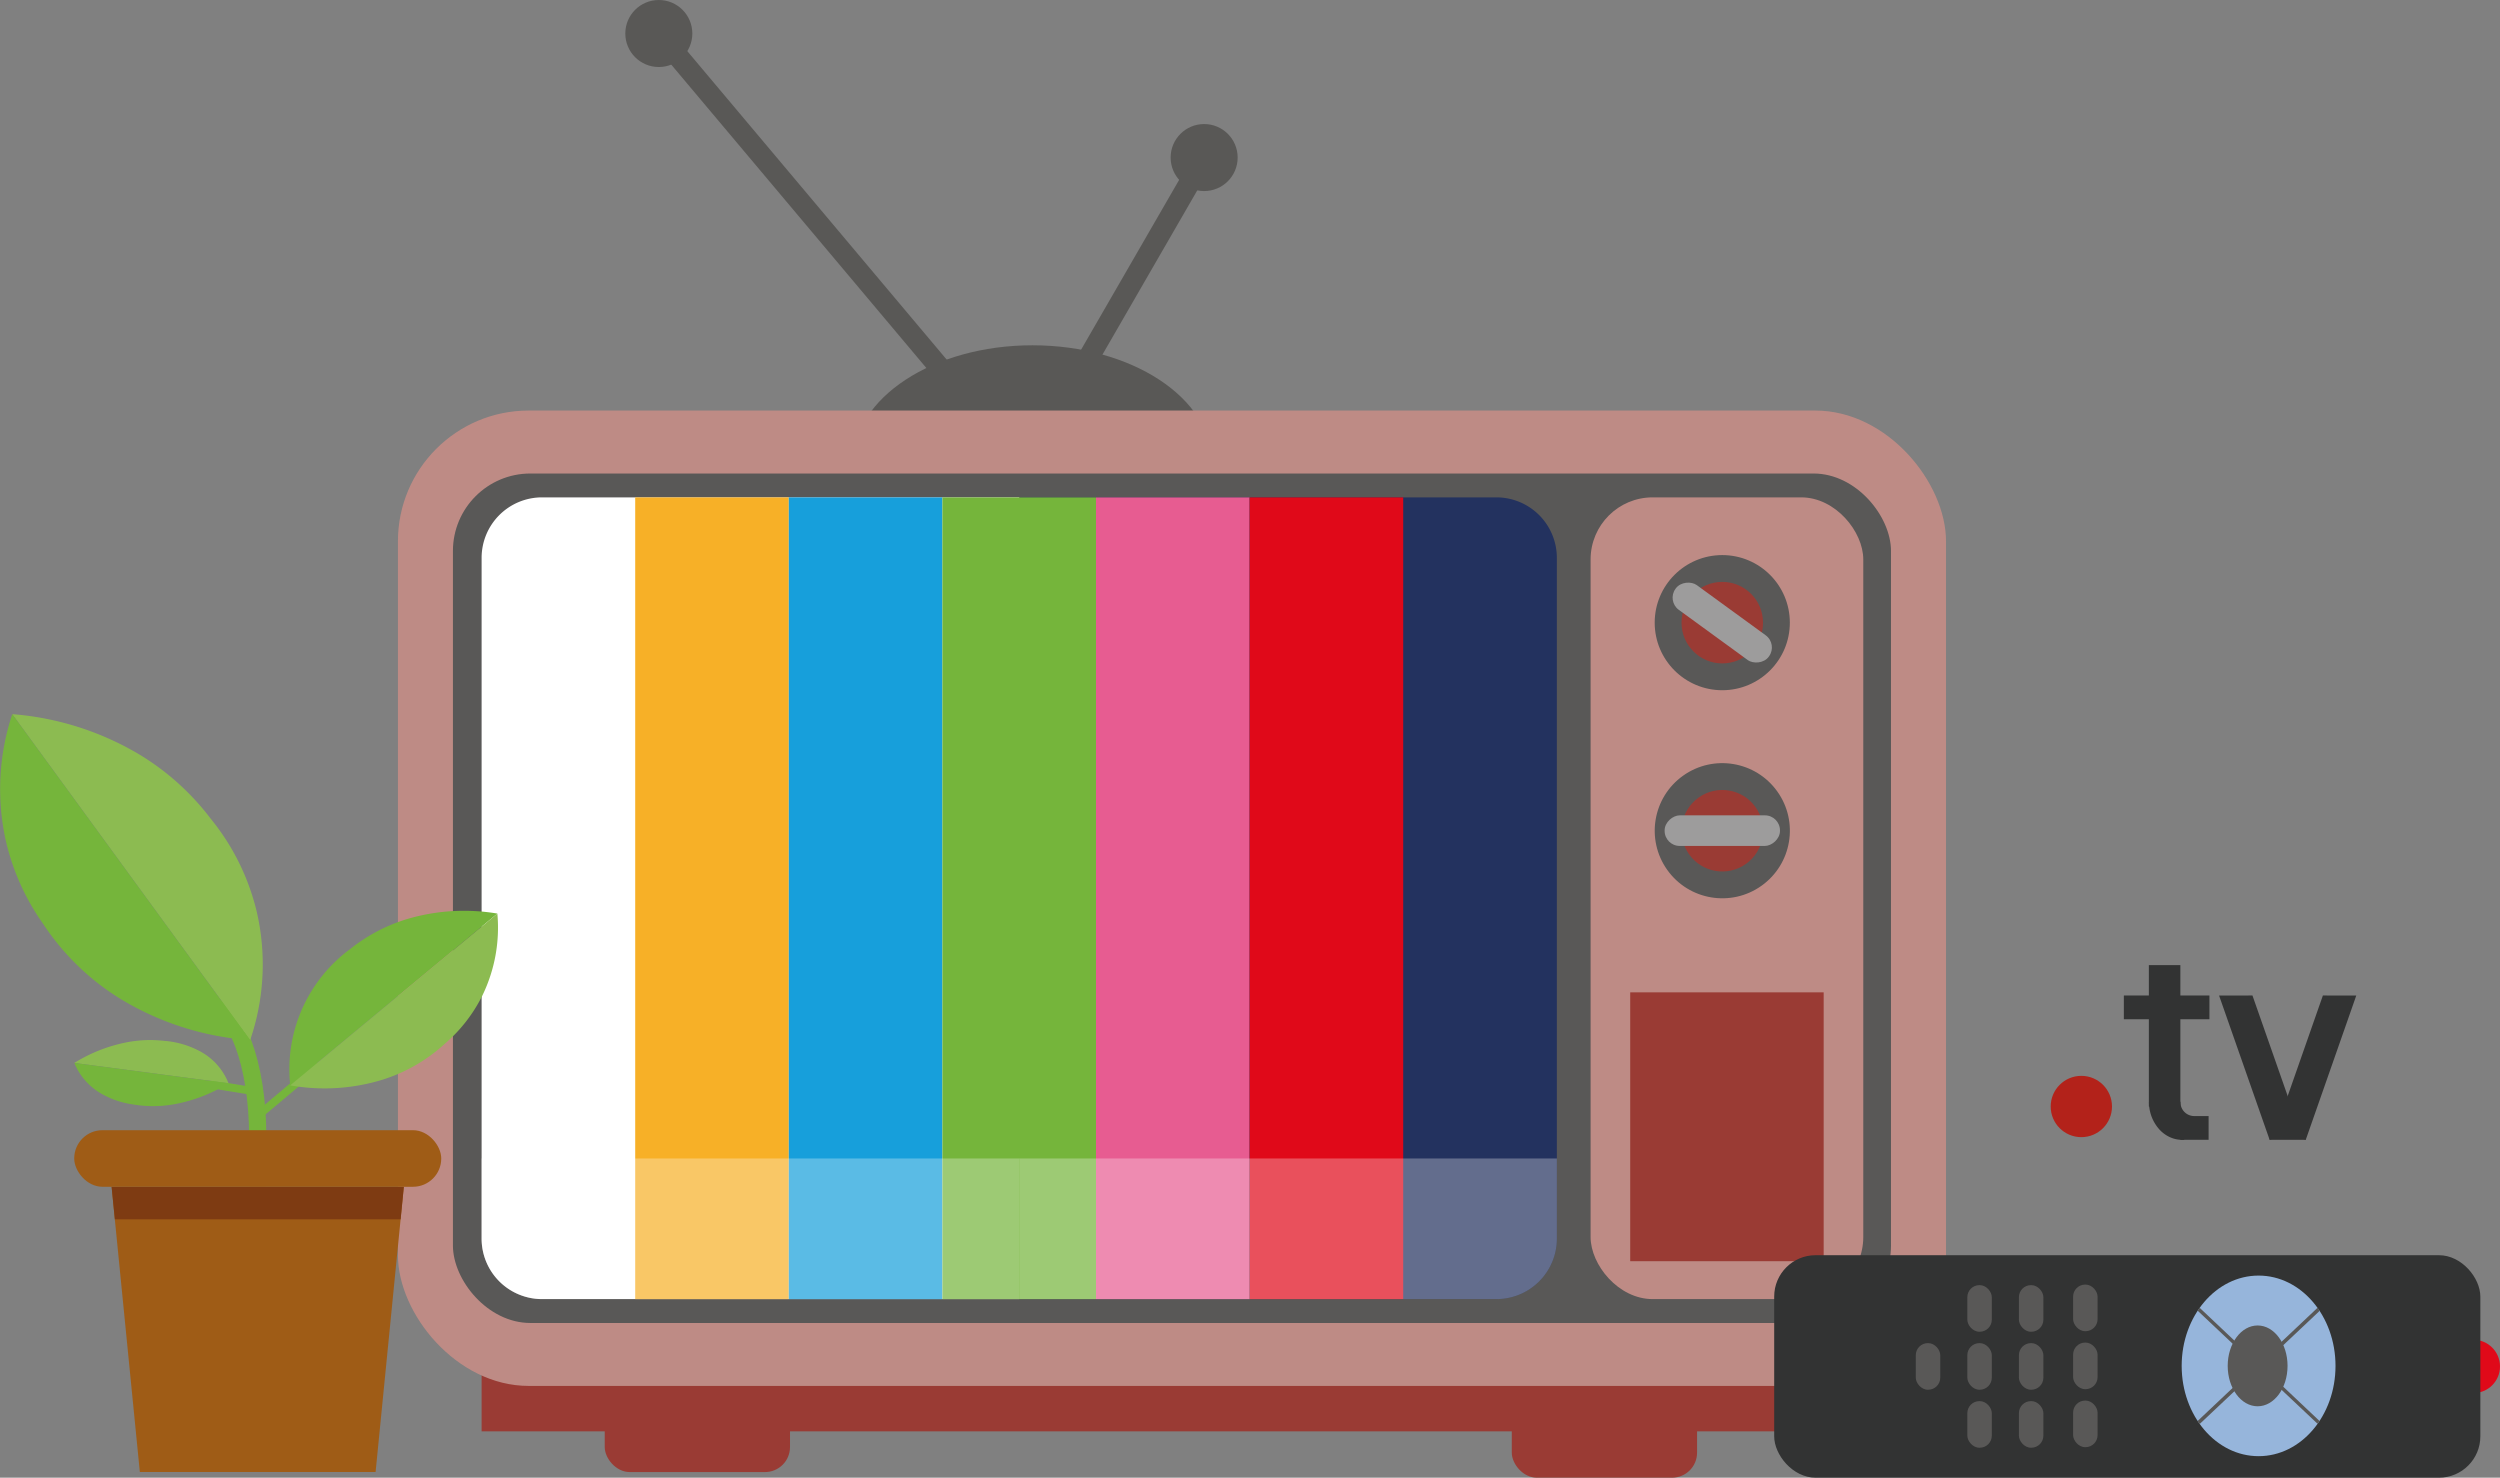 <svg xmlns="http://www.w3.org/2000/svg" width="725.12" height="428.6" viewBox="0 0 725.12 428.6"><rect x="0" y="0" width="725.12" height="428.6" fill="#808080" stroke="none"/><defs><style>.cls-1{fill:#9a3b34;}.cls-2{fill:#595856;}.cls-3{fill:#be8b85;}.cls-4{fill:#595857;}.cls-5{fill:#23325f;}.cls-6{fill:#fff;}.cls-7{fill:#f7b027;}.cls-8{fill:#179fdb;}.cls-9{fill:#75b53b;}.cls-10{fill:#e75c91;}.cls-11{fill:#e00919;}.cls-12{opacity:0.29;}.cls-13{fill:#9d9c9c;}.cls-14{fill:none;stroke:#75b53b;stroke-miterlimit:10;stroke-width:5px;}.cls-15{fill:#8cbb51;}.cls-16{fill:#9f5c16;}.cls-17{fill:#7e3b12;}.cls-18{fill:#323333;}.cls-19{fill:#96b5db;}.cls-20{fill:#b3221a;}</style></defs><title>tv</title><g id="Слой_19" data-name="Слой 19"><g id="Слой_18" data-name="Слой 18"><rect class="cls-1" x="438.49" y="382.97" width="53.74" height="45.63" rx="7.25" ry="7.25"/></g><rect class="cls-1" x="175.4" y="381.34" width="53.74" height="45.63" rx="7.25" ry="7.25"/></g><g id="Слой_21" data-name="Слой 21"><ellipse class="cls-2" cx="299.46" cy="134.29" rx="52.05" ry="34.14"/><g id="Слой_22" data-name="Слой 22"><rect class="cls-2" x="318.09" y="112.19" width="6.08" height="114.92" transform="translate(123.41 -205.39) rotate(30)"/></g><g id="Слой_23" data-name="Слой 23"><rect class="cls-2" x="237.52" y="67.79" width="6.08" height="126.08" transform="translate(504.45 8.61) rotate(139.94)"/></g><g id="Слой_24" data-name="Слой 24"><circle class="cls-2" cx="349.26" cy="45.7" r="9.72"/></g><g id="Слой_25" data-name="Слой 25"><circle class="cls-2" cx="191.09" cy="9.72" r="9.72"/></g></g><g id="Слой_17" data-name="Слой 17"><rect class="cls-1" x="139.69" y="396.4" width="388.25" height="18.76"/></g><g id="Слой_14" data-name="Слой 14"><rect class="cls-3" x="115.42" y="119.08" width="449.02" height="282.9" rx="37.92" ry="37.92"/></g><g id="Слой_15" data-name="Слой 15"><rect class="cls-4" x="131.37" y="137.34" width="417.11" height="246.39" rx="22.47" ry="22.47"/></g><g id="Слой_47" data-name="Слой 47"><g id="Слой_46" data-name="Слой 46"><path class="cls-5" d="M300.06,444.35H438.5A17.54,17.54,0,0,0,456,426.86V229.3a17.54,17.54,0,0,0-17.49-17.49H300.06Z" transform="translate(-4.44 -67.55)"/><g id="Слой_54" data-name="Слой 54"><path class="cls-6" d="M161.62,444.35H300.06V211.81H161.62a17.54,17.54,0,0,0-17.49,17.49V426.86A17.54,17.54,0,0,0,161.62,444.35Z" transform="translate(-4.44 -67.55)"/></g></g><g id="Слой_48" data-name="Слой 48"><rect class="cls-7" x="184.24" y="144.27" width="44.55" height="232.54"/></g><g id="Слой_49" data-name="Слой 49"><rect class="cls-8" x="228.79" y="144.27" width="44.55" height="232.54"/></g><g id="Слой_50" data-name="Слой 50"><rect class="cls-9" x="273.34" y="144.27" width="44.55" height="232.54"/></g><g id="Слой_51" data-name="Слой 51"><rect class="cls-10" x="317.89" y="144.27" width="44.55" height="232.54"/></g><g id="Слой_52" data-name="Слой 52"><rect class="cls-11" x="362.45" y="144.27" width="44.55" height="232.54"/></g></g><g id="Слой_65" data-name="Слой 65" class="cls-12"><path class="cls-6" d="M300.06,444.35H438.5A17.54,17.54,0,0,0,456,426.86V403.57H300.06Z" transform="translate(-4.44 -67.55)"/><path class="cls-6" d="M161.62,444.35H300.06V403.56H144.12v23.29A17.54,17.54,0,0,0,161.62,444.35Z" transform="translate(-4.44 -67.55)"/><line class="cls-6" x1="295.62" y1="336.02" x2="451.55" y2="336.02"/></g><g id="Слой_16" data-name="Слой 16"><rect class="cls-3" x="461.35" y="144.26" width="79.09" height="232.54" rx="18" ry="18"/></g><g id="Слой_38" data-name="Слой 38"><rect class="cls-1" x="472.84" y="287.83" width="56.11" height="77.98"/></g><g id="Слой_39" data-name="Слой 39"><circle class="cls-4" cx="499.54" cy="180.6" r="19.6"/><g id="Слой_40" data-name="Слой 40"><circle class="cls-1" cx="499.54" cy="180.6" r="11.82"/></g><g id="Слой_41" data-name="Слой 41"><rect class="cls-13" x="499.55" y="231.42" width="8.87" height="33.46" rx="4.37" ry="4.37" transform="translate(2.27 441.93) rotate(-53.94)"/></g></g><g id="Слой_42" data-name="Слой 42"><circle class="cls-4" cx="503.98" cy="308.48" r="19.6" transform="translate(-89.89 282.37) rotate(-35.49)"/><circle class="cls-1" cx="503.98" cy="308.48" r="11.82" transform="translate(-89.89 282.37) rotate(-35.49)"/><rect class="cls-13" x="499.55" y="291.75" width="8.87" height="33.46" rx="4.37" ry="4.37" transform="translate(191.07 744.91) rotate(-90)"/></g><g id="Слой_6" data-name="Слой 6"><g id="Слой_7" data-name="Слой 7"><path class="cls-14" d="M79.19,397.11c0-20.82-6.26-37.67-14-37.67" transform="translate(-4.44 -67.55)"/></g><g id="Слой_12" data-name="Слой 12"><rect class="cls-9" x="86.07" y="371.89" width="2.29" height="25.02" transform="translate(320.88 2.72) rotate(49.94)"/></g><g id="Слой_13" data-name="Слой 13"><rect class="cls-9" x="71.05" y="376.41" width="2.29" height="13.34" transform="translate(457.46 305.75) rotate(99.23)"/></g><g id="Слой_8" data-name="Слой 8"><path class="cls-15" d="M8,274.69l69,94.54A67.84,67.84,0,0,0,79,332.4,67.38,67.38,0,0,0,65.6,305.07,73.84,73.84,0,0,0,45,286.47,84.9,84.9,0,0,0,8,274.69Z" transform="translate(-4.44 -67.55)"/><g id="Слой_9" data-name="Слой 9"><path class="cls-9" d="M8,274.69l69,94.54a83.45,83.45,0,0,1-37.69-12,72,72,0,0,1-22.38-21.75A67.91,67.91,0,0,1,6,310.83,69,69,0,0,1,8,274.69Z" transform="translate(-4.44 -67.55)"/></g></g><g id="Слой_10" data-name="Слой 10"><path class="cls-9" d="M148.7,332.53,88.62,382.36a43.32,43.32,0,0,1,17.45-39.59,49.23,49.23,0,0,1,16.45-8.65A58.09,58.09,0,0,1,148.7,332.53Z" transform="translate(-4.44 -67.55)"/><path class="cls-15" d="M148.7,332.53,88.62,382.36a57.1,57.1,0,0,0,26.66-1.61,47.92,47.92,0,0,0,18.11-10.4,44.39,44.39,0,0,0,11-14.13A45.06,45.06,0,0,0,148.7,332.53Z" transform="translate(-4.44 -67.55)"/></g><g id="Слой_11" data-name="Слой 11"><path class="cls-15" d="M26,375.85l44.71,5.88a17.93,17.93,0,0,0-7.9-9.06A26.16,26.16,0,0,0,52,369.44a36,36,0,0,0-11.11.49A45.4,45.4,0,0,0,26,375.85Z" transform="translate(-4.44 -67.55)"/><path class="cls-9" d="M26,375.85l44.71,5.88a44.6,44.6,0,0,1-15.19,6,34.38,34.38,0,0,1-12.43.17,25.54,25.54,0,0,1-9.34-3.18A18.24,18.24,0,0,1,26,375.85Z" transform="translate(-4.44 -67.55)"/></g><g id="Слой_3" data-name="Слой 3"><polygon class="cls-16" points="77.04 426.96 40.56 426.96 32.37 344.22 77.04 344.22 77.04 426.96"/><g id="Слой_4" data-name="Слой 4"><polygon class="cls-16" points="72.47 426.96 108.94 426.96 117.13 344.22 72.47 344.22 72.47 426.96"/></g></g><g id="Слой_5" data-name="Слой 5"><polygon class="cls-17" points="32.37 344.22 33.31 353.67 116.2 353.67 117.13 344.22 32.37 344.22"/></g><rect class="cls-16" x="21.53" y="327.81" width="106.45" height="16.41" rx="8.18" ry="8.18"/></g><g id="Слой_26" data-name="Слой 26"><g id="Слой_27" data-name="Слой 27"><circle class="cls-11" cx="717.39" cy="396.33" r="7.73"/></g><rect class="cls-18" x="514.6" y="364.07" width="204.82" height="64.53" rx="12" ry="12"/><g id="Слой_28" data-name="Слой 28"><ellipse class="cls-19" cx="655.1" cy="396.17" rx="22.31" ry="26.19"/></g><g id="Слой_29" data-name="Слой 29"><path class="cls-4" d="M641.86,479.7,676.5,447l.14-.13.31.43.27.41L677,448l-34.55,32.58-.31-.43Z" transform="translate(-4.44 -67.55)"/><g id="Слой_30" data-name="Слой 30"><path class="cls-4" d="M677.21,479.7,642.58,447l-.14-.13-.31.43-.27.41.23.22,34.55,32.58.31-.43Z" transform="translate(-4.44 -67.55)"/><ellipse class="cls-4" cx="654.82" cy="396.17" rx="8.68" ry="11.72"/></g></g><g id="Слой_32" data-name="Слой 32"><rect class="cls-4" x="601.3" y="372.59" width="7.1" height="13.52" rx="3.5" ry="3.5"/><g id="Слой_33" data-name="Слой 33"><rect class="cls-4" x="601.3" y="406.23" width="7.1" height="13.52" rx="3.5" ry="3.5"/></g><g id="Слой_34" data-name="Слой 34"><rect class="cls-4" x="601.3" y="389.41" width="7.1" height="13.52" rx="3.5" ry="3.5"/></g></g><g id="Слой_35" data-name="Слой 35"><rect class="cls-4" x="585.58" y="372.75" width="7.1" height="13.52" rx="3.5" ry="3.5"/><rect class="cls-4" x="585.58" y="406.39" width="7.1" height="13.52" rx="3.5" ry="3.5"/><rect class="cls-4" x="585.58" y="389.57" width="7.1" height="13.52" rx="3.5" ry="3.5"/></g><g id="Слой_36" data-name="Слой 36"><rect class="cls-4" x="570.62" y="372.75" width="7.1" height="13.52" rx="3.5" ry="3.5"/><rect class="cls-4" x="570.62" y="406.39" width="7.1" height="13.52" rx="3.5" ry="3.5"/><rect class="cls-4" x="570.62" y="389.57" width="7.1" height="13.52" rx="3.5" ry="3.5"/></g><g id="Слой_37" data-name="Слой 37"><rect class="cls-4" x="555.67" y="389.57" width="7.1" height="13.52" rx="3.5" ry="3.5"/></g></g><g id="Слой_57" data-name="Слой 57"><g id="Слой_55" data-name="Слой 55"><circle class="cls-20" cx="603.69" cy="320.94" r="8.89"/></g><rect class="cls-18" x="623.27" y="279.93" width="9.14" height="41.01"/><g id="Слой_58" data-name="Слой 58"><rect class="cls-18" x="616.02" y="288.74" width="24.82" height="6.89"/></g><g id="Слой_59" data-name="Слой 59"><polygon class="cls-18" points="640.6 330.6 632.49 330.6 632.25 330.11 632.16 329.93 634.26 323.71 640.6 323.71 640.6 330.6"/><polyline class="cls-18" points="633.26 330.59 632.89 330.6 632.46 330.53"/><path class="cls-18" d="M637.69,398.05" transform="translate(-4.44 -67.55)"/></g><g id="Слой_60" data-name="Слой 60"><polygon class="cls-18" points="666.93 327.58 658.3 330.6 643.64 288.76 653.32 288.74 666.93 327.58"/></g><g id="Слой_61" data-name="Слой 61"><polygon class="cls-18" points="660.15 327.58 668.78 330.6 683.43 288.76 673.75 288.74 660.15 327.58"/></g><g id="Слой_62" data-name="Слой 62"><rect class="cls-18" x="658.31" y="320.03" width="10.47" height="10.57"/></g><g id="Слой_63" data-name="Слой 63"><path class="cls-18" d="M637.92,398.15a8.86,8.86,0,0,1-3-.35,9.35,9.35,0,0,1-4.26-2.77,11.87,11.87,0,0,1-2.92-7.93h9.14a4,4,0,0,0,3.86,4.16Z" transform="translate(-4.44 -67.55)"/></g></g></svg>